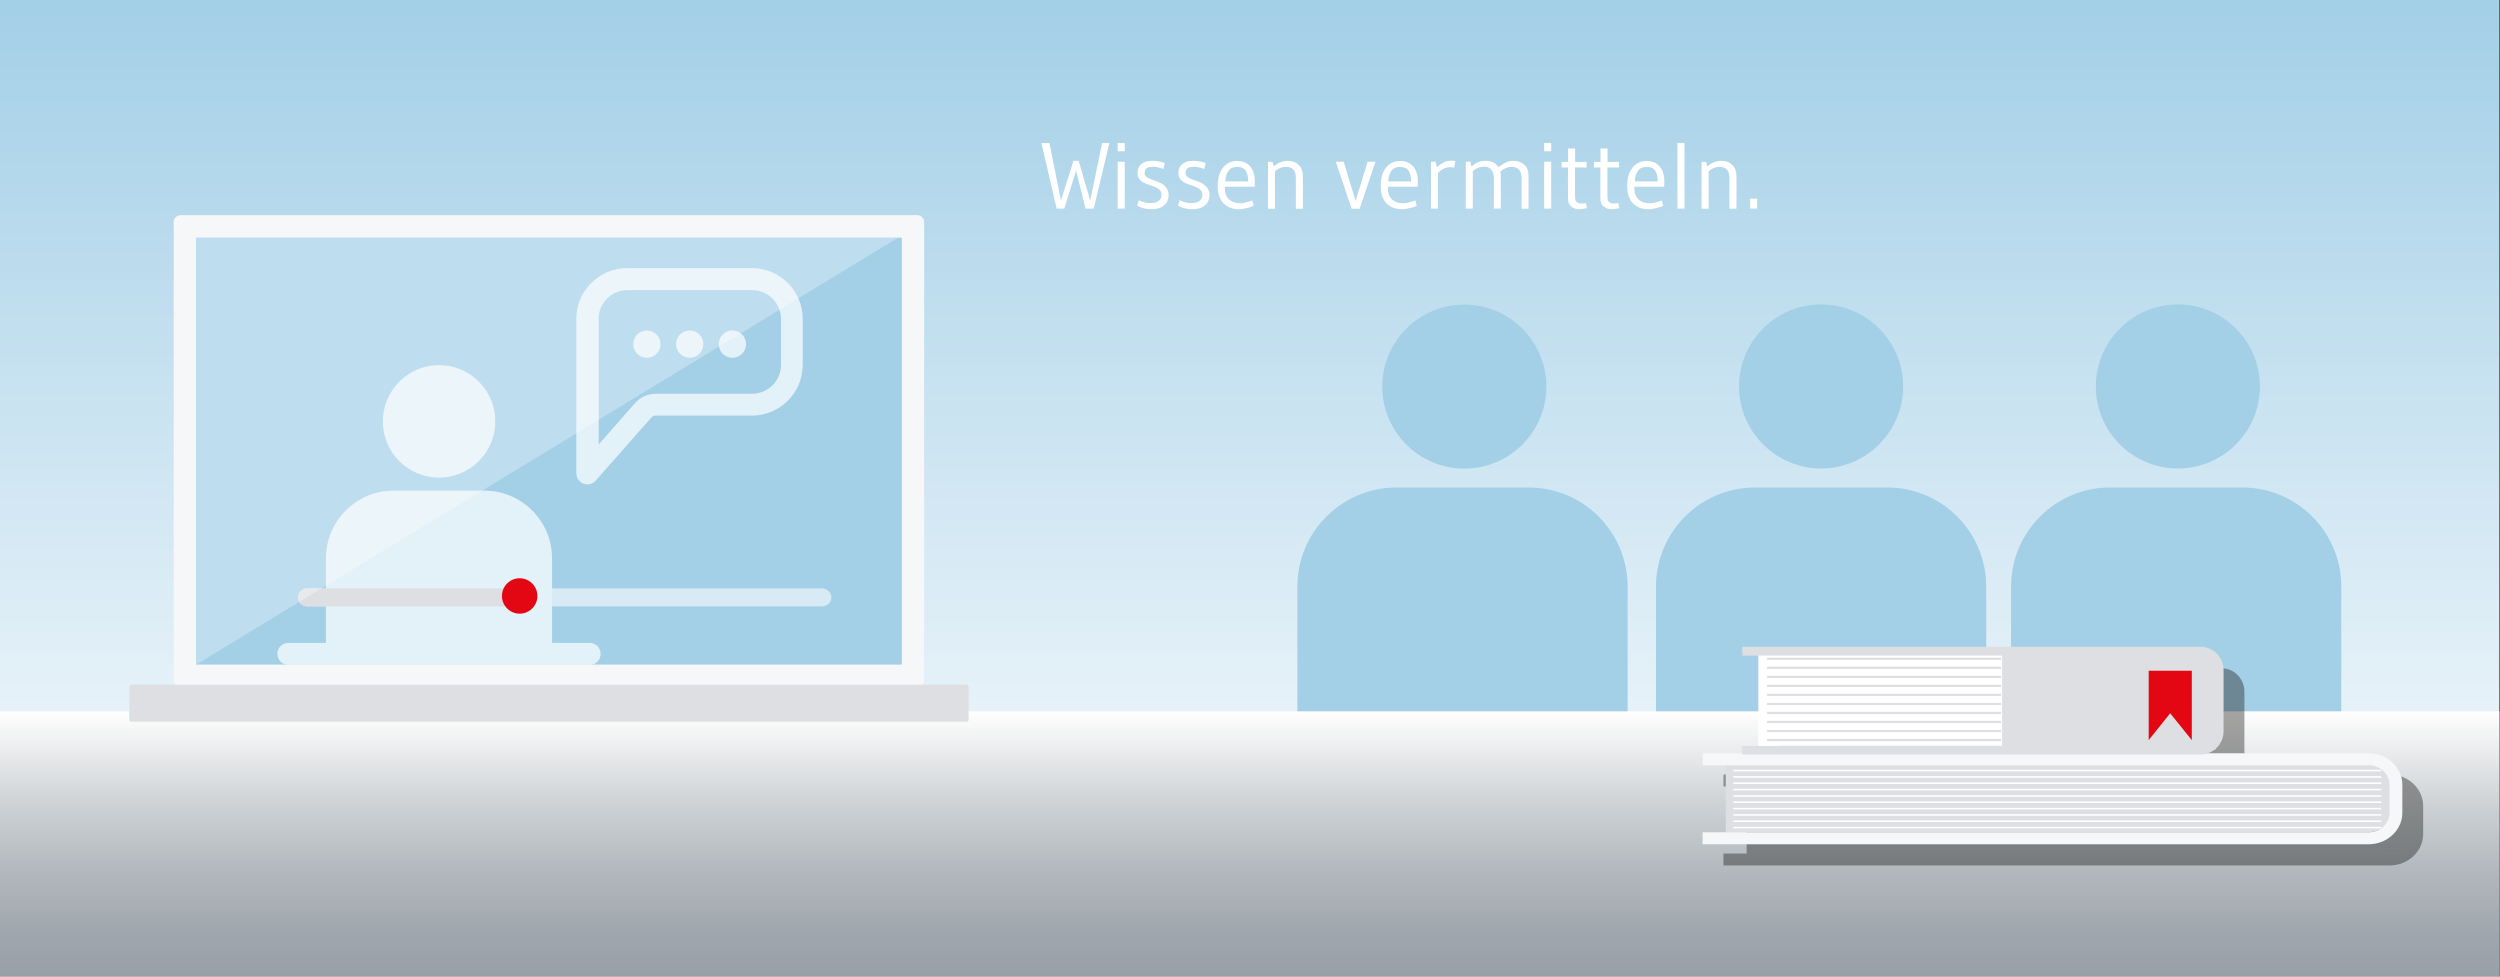 <?xml version="1.0" encoding="UTF-8"?>
<svg xmlns="http://www.w3.org/2000/svg" xmlns:xlink="http://www.w3.org/1999/xlink" version="1.1" id="Ebene_1" x="0px" y="0px" viewBox="0 0 1920 750" style="enable-background:new 0 0 1920 750;" xml:space="preserve">
<rect x="0" y="0" width="1920" height="750" fill="#333333" stroke="none"/>
<style type="text/css">
	.st0{clip-path:url(#SVGID_00000070107929647160702550000007095525514910244236_);}
	.st1{fill:url(#Rechteck_895_00000121967203180565035280000010446507567187027382_);}
	.st2{fill:#A3CFE7;}
	.st3{fill:url(#SVGID_00000051372102125684449580000017001550880841087884_);}
	.st4{fill:#EEEFF0;}
	.st5{fill:#F6F7F8;}
	.st6{fill:#DDDFE2;}
	.st7{opacity:0.58;fill:#FFFFFF;enable-background:new    ;}
	.st8{fill:#E3F1F8;}
	.st9{fill:#E30613;}
	.st10{opacity:0.3;fill:#FFFFFF;enable-background:new    ;}
	.st11{opacity:0.4;fill:#1D1D1B;enable-background:new    ;}
	.st12{fill:#FFFFFF;}
	.st13{enable-background:new    ;}
</style>
<g>
	<g>
		<defs>
			<rect id="SVGID_1_" width="1920" height="750"></rect>
		</defs>
		<clipPath id="SVGID_00000090278659828473127740000016999693782553080767_">
			<use xlink:href="#SVGID_1_" style="overflow:visible;"></use>
		</clipPath>
		<g style="clip-path:url(#SVGID_00000090278659828473127740000016999693782553080767_);">
			
				<linearGradient id="Rechteck_895_00000067234748356617549100000005076268123474628785_" gradientUnits="userSpaceOnUse" x1="959.5" y1="-9.094947e-13" x2="959.5" y2="750" gradientTransform="matrix(1 0 0 -1 0 750)">
				<stop offset="0" style="stop-color:#FFFFFF"></stop>
				<stop offset="1" style="stop-color:#A3CFE7"></stop>
			</linearGradient>
			
				<rect id="Rechteck_895_00000016755008511756556190000014266564461321269929_" x="-0.5" style="fill:url(#Rechteck_895_00000067234748356617549100000005076268123474628785_);" width="1920" height="750"></rect>
			<g>
				<path class="st2" d="M1124.6,359.9c34.8,0,63-28.3,63-63s-28.3-63-63-63c-34.8,0-63,28.3-63,63S1089.8,359.9,1124.6,359.9z"></path>
				<path class="st2" d="M1398.6,233.8c-34.8,0-63,28.3-63,63s28.3,63,63,63c34.8,0,63-28.3,63-63S1433.4,233.8,1398.6,233.8z"></path>
				<path class="st2" d="M1609.6,296.8c0,34.8,28.3,63,63,63c34.8,0,63-28.3,63-63s-28.3-63-63-63      C1637.9,233.8,1609.6,262.1,1609.6,296.8z"></path>
				<path class="st2" d="M1173.9,374.4h-101.4c-42,0-76.1,34.1-76.1,76.1v104.2c0,8.4,6.8,15.2,15.2,15.2h223.2      c8.4,0,15.2-6.8,15.2-15.2V450.5C1250,408.5,1216,374.4,1173.9,374.4z"></path>
				<path class="st2" d="M1449.3,374.4h-101.4c-42,0-76.1,34.1-76.1,76.1v104.2c0,8.4,6.8,15.2,15.2,15.2h223.2      c8.4,0,15.2-6.8,15.2-15.2V450.5C1525.4,408.5,1491.4,374.4,1449.3,374.4z"></path>
				<path class="st2" d="M1722,374.4h-101.4c-42,0-76.1,34.1-76.1,76.1v104.2c0,8.4,6.8,15.2,15.2,15.2h223.2      c8.4,0,15.2-6.8,15.2-15.2V450.5C1798.1,408.5,1764,374.4,1722,374.4z"></path>
			</g>
			
				<linearGradient id="SVGID_00000063618440082918522780000006773615143759922343_" gradientUnits="userSpaceOnUse" x1="959.5" y1="-9.094947e-13" x2="959.5" y2="203.7" gradientTransform="matrix(1 0 0 -1 0 750)">
				<stop offset="0" style="stop-color:#98A0A7"></stop>
				<stop offset="0.163" style="stop-color:#9FA6AD"></stop>
				<stop offset="0.397" style="stop-color:#B2B8BD"></stop>
				<stop offset="0.676" style="stop-color:#D1D5D8"></stop>
				<stop offset="0.986" style="stop-color:#FDFDFD"></stop>
				<stop offset="1" style="stop-color:#FFFFFF"></stop>
			</linearGradient>
			
				<rect x="-0.5" y="546.3" style="fill:url(#SVGID_00000063618440082918522780000006773615143759922343_);" width="1920" height="203.7"></rect>
			<g>
				<path class="st4" d="M704.6,527.5h-566c-2.8,0-5.1-2.3-5.1-5.1V170.5c0-2.8,2.3-5.1,5.1-5.1h566c2.8,0,5.1,2.3,5.1,5.1v351.8      C709.8,525.2,707.5,527.5,704.6,527.5z"></path>
				<path class="st5" d="M704.6,527.5h-566c-2.8,0-5.1-2.3-5.1-5.1V170.5c0-2.8,2.3-5.1,5.1-5.1h566c2.8,0,5.1,2.3,5.1,5.1v351.8      C709.8,525.2,707.5,527.5,704.6,527.5z"></path>
				<path class="st6" d="M742.4,525.9H100.8c-0.8,0-1.5,0.7-1.5,1.5v25.4c0,0.8,0.7,1.5,1.5,1.5h641.6c0.8,0,1.5-0.7,1.5-1.5v-25.4      C744,526.6,743.3,525.9,742.4,525.9z"></path>
				<rect x="150.6" y="182.5" class="st2" width="542" height="327.9"></rect>
				<g>
					<path class="st7" d="M631.2,465.7H236.1c-4,0-7.3-3.1-7.3-6.9s3.3-6.9,7-6.9h395.1c4.4,0,7.6,3.1,7.6,6.9       S635.2,465.7,631.2,465.7z"></path>
					<g>
						<path class="st8" d="M337.2,366.8c23.8,0,43.2-19.4,43.2-43.2c0-23.8-19.4-43.2-43.2-43.2S294,299.9,294,323.7        C294,347.5,313.4,366.8,337.2,366.8z"></path>
						<path class="st8" d="M221.6,510.7h231.2c4.7,0,8.5-3.8,8.5-8.5s-3.8-8.5-8.5-8.5H424v-64.8c0-28.8-23.3-52.1-52.1-52.1h-69.5        c-28.8,0-52.1,23.3-52.1,52.1v64.8h-28.8c-4.7,0-8.5,3.8-8.5,8.5C213.1,506.9,216.9,510.7,221.6,510.7z"></path>
						<path class="st8" d="M448.2,371.5c1,0.4,2,0.5,3,0.5c2.4,0,4.7-1,6.3-2.9l42.9-48.6c0.7-0.8,1.8-1.3,2.8-1.3h74.2        c21.6,0,39.1-17.5,39.1-39.1V245c0-21.6-17.5-39.1-39.1-39.1h-95.7c-21.6,0-39.1,17.5-39.1,39.1v118.6        C442.7,367.1,444.9,370.3,448.2,371.5z M459.7,245c0-12.2,9.9-22.2,22.2-22.2h95.7c12.2,0,22.2,9.9,22.2,22.2v35.2        c0,12.2-9.9,22.2-22.2,22.2h-74.2c-5.9,0-11.6,2.6-15.5,7l-28.1,31.9V245H459.7z"></path>
						<path class="st8" d="M529.7,274.8c5.8,0,10.5-4.7,10.5-10.5s-4.7-10.5-10.5-10.5s-10.5,4.7-10.5,10.5        C519.2,270.1,523.9,274.8,529.7,274.8z"></path>
						<path class="st8" d="M562.5,274.8c5.8,0,10.5-4.7,10.5-10.5s-4.7-10.5-10.5-10.5s-10.5,4.7-10.5,10.5        C552,270.1,556.7,274.8,562.5,274.8z"></path>
						<path class="st8" d="M496.8,274.8c5.8,0,10.5-4.7,10.5-10.5s-4.7-10.5-10.5-10.5s-10.5,4.7-10.5,10.5        C486.3,270.1,491,274.8,496.8,274.8z"></path>
					</g>
					<path class="st6" d="M398.7,465.7h-163c-3.8,0-6.9-3.1-6.9-6.9s3.1-6.9,6.9-6.9h163c3.8,0,6.9,3.1,6.9,6.9       S402.5,465.7,398.7,465.7z"></path>
					<ellipse class="st9" cx="399.1" cy="457.7" rx="13.6" ry="13.6"></ellipse>
				</g>
				<polygon class="st10" points="689.8,182.5 150.6,182.5 150.6,510.3 150.8,510.3     "></polygon>
			</g>
			<path class="st11" d="M1835.1,594.8h-122.6c1.8-0.7,3.4-1.7,4.8-2.9h0.3v-0.3c3.7-3.3,6.1-8.1,6.1-13.4V531     c0-5.3-2.4-10.1-6.1-13.4l0,0l0,0c-3.1-2.8-7.2-4.4-11.7-4.4h-351.8v6.8h12.3v69.3h-12.3v5.5h-30.5v9.2h17.8v51.5h-17.8v9.2     h511.5c14.3,0,25.9-10.9,25.9-24.2V619C1861,605.6,1849.4,594.8,1835.1,594.8z M1834.6,655.5c1.9,0,3.8-0.3,5.5-0.8     c-1.6,0.5-3.3,0.8-5,0.8H1834.6z"></path>
			<g>
				<path class="st6" d="M1325.4,639.2h493.2c11.4,0,20.7-9.3,20.7-20.7v-13.3c0-11.4-9.3-20.7-20.7-20.7h-493.2L1325.4,639.2      L1325.4,639.2z"></path>
				<path class="st5" d="M1307.6,639.2h511.5c8.9,0,16.1-6.7,16.1-15v-21.5c0-8.3-7.2-15-16.1-15h-511.5v-9.2h511.5      c14.3,0,25.9,10.9,25.9,24.2v21.5c0,13.3-11.6,24.2-25.9,24.2h-511.5V639.2z"></path>
				<rect x="1331.2" y="596.1" class="st12" width="497.6" height="1.2"></rect>
				<rect x="1331.2" y="600.9" class="st12" width="497.6" height="1.2"></rect>
				<rect x="1331.2" y="605.8" class="st12" width="497.6" height="1.2"></rect>
				<rect x="1331.2" y="610.7" class="st12" width="497.6" height="1.2"></rect>
				<rect x="1331.2" y="615.5" class="st12" width="497.6" height="1.2"></rect>
				<rect x="1331.2" y="620.4" class="st12" width="497.6" height="1.2"></rect>
				<rect x="1331.2" y="625.3" class="st12" width="497.6" height="1.2"></rect>
				<rect x="1331.2" y="630.1" class="st12" width="497.6" height="1.2"></rect>
				<rect x="1331.2" y="591.2" class="st12" width="497.6" height="1.2"></rect>
				<rect x="1331.2" y="635" class="st12" width="497.6" height="1.2"></rect>
			</g>
			<g>
				<path class="st12" d="M1350.4,572.9h332.8c11.4,0,20.7-9.3,20.7-20.7V522c0-11.4-9.3-20.7-20.7-20.7h-332.8L1350.4,572.9      L1350.4,572.9z"></path>
				<path class="st6" d="M1338.1,572.9h351.8c6.1,0,11.1-5,11.1-11.1v-47.2c0-6.1-5-11.1-11.1-11.1h-351.8v-6.8h351.8      c9.8,0,17.8,8,17.8,17.8v47.2c0,9.8-8,17.8-17.8,17.8h-351.8L1338.1,572.9L1338.1,572.9z"></path>
				<rect x="1537.6" y="501.4" class="st6" width="164.1" height="74.2"></rect>
				<polygon class="st9" points="1650.2,568.4 1666.7,547.8 1683.3,568.4 1683.3,515.1 1650.2,515.1     "></polygon>
				<g>
					<rect x="1357.1" y="512" class="st6" width="179.7" height="1.7"></rect>
					<rect x="1357.1" y="519" class="st6" width="179.7" height="1.7"></rect>
					<rect x="1357.1" y="525.9" class="st6" width="179.7" height="1.7"></rect>
					<rect x="1357.1" y="532.8" class="st6" width="179.7" height="1.7"></rect>
					<rect x="1357.1" y="539.8" class="st6" width="179.7" height="1.7"></rect>
					<rect x="1357.1" y="546.7" class="st6" width="179.7" height="1.7"></rect>
					<rect x="1357.1" y="553.6" class="st6" width="179.7" height="1.7"></rect>
					<rect x="1357.1" y="560.6" class="st6" width="179.7" height="1.7"></rect>
					<rect x="1357.1" y="505.1" class="st6" width="179.7" height="1.7"></rect>
					<rect x="1357.1" y="567.5" class="st6" width="179.7" height="1.7"></rect>
				</g>
			</g>
		</g>
	</g>
</g>
<g class="st13">
	<path class="st12" d="M852,109.9l-12,50.3h-6.3l-7.3-29.2l-9,29.2h-5.9l-11.7-50.3h6.2l8.8,44.2l9.6-30.6h4l8.9,30.6l9.1-44.2   C846.4,109.9,852,109.9,852,109.9z"></path>
	<path class="st12" d="M863.8,109.8v6.4h-5.4v-6.4H863.8z M858.4,160.2v-36h5.4v36H858.4z"></path>
	<path class="st12" d="M874.5,153.8c3.1,1.4,6.1,2.2,8.9,2.2c2.8,0,5-0.6,6.4-1.7c1.5-1.1,2.2-2.6,2.2-4.5s-0.6-3.3-1.9-4.4   c-1.2-1-2.8-1.8-4.6-2.4c-1.8-0.6-3.6-1.2-5.4-1.9c-1.8-0.7-3.3-1.7-4.6-3c-1.2-1.3-1.9-3-1.9-5.1c0-3,1-5.4,3-7   c2-1.7,4.6-2.5,8-2.5s6.5,0.5,9.4,1.5l0.5,0.2l-0.9,4.6c-2.9-1.1-5.6-1.7-8-1.7c-2.5,0-4.2,0.4-5.1,1.2c-0.9,0.8-1.4,2.1-1.4,3.9   c0,1.2,0.6,2.1,1.9,3c1.2,0.8,2.8,1.5,4.6,2.1s3.6,1.3,5.4,2.1s3.3,2,4.6,3.6c1.2,1.6,1.9,3.5,1.9,5.8c0,3.4-1.2,6-3.5,8   c-2.4,1.9-5.6,2.9-9.7,2.9c-4.1,0-7.8-0.9-11-2.8L874.5,153.8z"></path>
	<path class="st12" d="M905.9,153.8c3.1,1.4,6.1,2.2,8.9,2.2c2.8,0,5-0.6,6.4-1.7c1.5-1.1,2.2-2.6,2.2-4.5s-0.6-3.3-1.9-4.4   c-1.2-1-2.8-1.8-4.6-2.4c-1.8-0.6-3.6-1.2-5.4-1.9c-1.8-0.7-3.3-1.7-4.6-3c-1.2-1.3-1.9-3-1.9-5.1c0-3,1-5.4,3-7   c2-1.7,4.6-2.5,8-2.5s6.5,0.5,9.4,1.5l0.5,0.2l-0.9,4.6c-2.9-1.1-5.6-1.7-8-1.7c-2.5,0-4.2,0.4-5.1,1.2c-0.9,0.8-1.4,2.1-1.4,3.9   c0,1.2,0.6,2.1,1.9,3c1.2,0.8,2.8,1.5,4.6,2.1s3.6,1.3,5.4,2.1s3.3,2,4.6,3.6c1.2,1.6,1.9,3.5,1.9,5.8c0,3.4-1.2,6-3.5,8   c-2.4,1.9-5.6,2.9-9.7,2.9c-4.1,0-7.8-0.9-11-2.8L905.9,153.8z"></path>
	<path class="st12" d="M963.6,143.4h-23c0,4.6,1.1,7.9,3.3,9.8c2.2,1.9,4.9,2.9,8.2,2.9c1.7,0,2.9-0.1,3.5-0.3   c0.7-0.2,1.3-0.3,1.9-0.5c0.6-0.2,1-0.3,1.3-0.4c1.2-0.3,2.2-0.6,3.1-0.9l0.9,4.2c-4.8,1.7-8.5,2.5-11.2,2.5   c-4.9,0-8.9-1.5-11.9-4.5s-4.5-7.5-4.5-13.5s1.4-10.7,4.2-14.1c2.8-3.4,6.4-5,10.7-5s7.6,1.4,10,4.2c2.4,2.8,3.6,6.6,3.6,11.3   C963.8,140.3,963.7,141.8,963.6,143.4z M941,139.3h17.6c0-3.6-0.6-6.3-1.9-8.2c-1.2-1.9-3.4-2.9-6.5-2.9s-5.4,1-6.8,3.1   C942,133.4,941.2,136,941,139.3z"></path>
	<path class="st12" d="M979.2,131.7v28.6h-5.4v-36h3.5l0.9,3.5c1.1-0.9,2-1.5,2.7-2s1.8-1,3.3-1.5s3.2-0.8,4.9-0.8   c3.3,0,6.1,1,8.2,3.1c2.2,2,3.3,4.9,3.3,8.7v25h-5.4v-23.4c0-5.8-2.4-8.7-7.3-8.7C984.5,128.1,981.6,129.3,979.2,131.7z"></path>
	<path class="st12" d="M1056.4,124.2l-12.2,36.1h-6.2l-12.1-36.1h6.1l9.1,30.3l9.2-30.3L1056.4,124.2L1056.4,124.2z"></path>
	<path class="st12" d="M1088.8,143.4h-23c0,4.6,1.1,7.9,3.3,9.8c2.2,1.9,4.9,2.9,8.2,2.9c1.7,0,2.9-0.1,3.5-0.3   c0.7-0.2,1.3-0.3,1.9-0.5s1-0.3,1.3-0.4c1.2-0.3,2.2-0.6,3.1-0.9l0.9,4.2c-4.8,1.7-8.5,2.5-11.2,2.5c-4.9,0-8.9-1.5-11.9-4.5   s-4.5-7.5-4.5-13.5s1.4-10.7,4.2-14.1c2.8-3.4,6.4-5,10.7-5c4.3,0,7.6,1.4,10,4.2c2.4,2.8,3.6,6.6,3.6,11.3   C1088.9,140.3,1088.9,141.8,1088.8,143.4z M1066.1,139.3h17.6c0-3.6-0.6-6.3-1.9-8.2c-1.2-1.9-3.4-2.9-6.5-2.9s-5.4,1-6.8,3.1   C1067.1,133.4,1066.3,136,1066.1,139.3z"></path>
	<path class="st12" d="M1104.4,132.7v27.5h-5.4v-36h3.5l0.9,4.2c2.3-1.8,4.2-3.1,5.8-3.9c1.5-0.7,3.3-1.1,5.3-1.1c1,0,1.7,0,2.2,0.1   l1,0.3l-0.9,5c-0.9-0.3-2-0.4-3.5-0.4C1110.2,128.5,1107.3,129.9,1104.4,132.7z"></path>
	<path class="st12" d="M1140.9,123.5c4.6,0,7.9,1.6,9.9,4.9c4.1-3.3,7.8-4.9,11.3-4.9s6.3,1,8.5,2.9c2.2,1.9,3.3,4.8,3.3,8.5v25.4   h-5.3v-23.2c0-2.9-0.7-5.1-2-6.7c-1.3-1.5-3.1-2.3-5.3-2.3c-3,0-6.1,1.2-9.1,3.6c0.2,1.1,0.4,2.1,0.4,3.1v25.4h-5.3V137   c0-2.9-0.7-5.1-2-6.7c-1.3-1.5-3.1-2.3-5.3-2.3c-1.4,0-2.8,0.2-4,0.6c-1.2,0.4-2.1,0.8-2.7,1.2s-1.3,1-2.2,1.7v28.7h-5.4v-36h3.5   l0.9,3.7c1.2-1,2.1-1.7,2.8-2.2c0.6-0.5,1.7-0.9,3.2-1.5C1137.5,123.7,1139.2,123.5,1140.9,123.5z"></path>
	<path class="st12" d="M1191.3,109.8v6.4h-5.4v-6.4H1191.3z M1185.9,160.2v-36h5.4v36H1185.9z"></path>
	<path class="st12" d="M1204.2,152.5v-23.9h-4.9v-4.3h5V114h5.4v10.3h8.8v4.3h-8.9v22.9c0,3.2,1.6,4.8,4.9,4.8   c0.8,0,1.9-0.1,3.5-0.4l0.8,3.9c-2,0.6-4,0.9-6.1,0.9s-4-0.6-5.8-1.9C1205.1,157.5,1204.2,155.4,1204.2,152.5z"></path>
	<path class="st12" d="M1229.1,152.5v-23.9h-4.9v-4.3h5V114h5.4v10.3h8.8v4.3h-8.9v22.9c0,3.2,1.6,4.8,4.9,4.8   c0.8,0,1.9-0.1,3.5-0.4l0.8,3.9c-2,0.6-4,0.9-6.1,0.9s-4-0.6-5.8-1.9S1229.1,155.4,1229.1,152.5z"></path>
	<path class="st12" d="M1278.1,143.4h-23c0,4.6,1.1,7.9,3.3,9.8c2.2,1.9,4.9,2.9,8.2,2.9c1.7,0,2.9-0.1,3.5-0.3   c0.7-0.2,1.3-0.3,1.9-0.5s1-0.3,1.3-0.4c1.2-0.3,2.2-0.6,3.1-0.9l0.9,4.2c-4.8,1.7-8.5,2.5-11.2,2.5c-4.9,0-8.9-1.5-11.9-4.5   s-4.5-7.5-4.5-13.5s1.4-10.7,4.2-14.1c2.8-3.4,6.4-5,10.7-5c4.3,0,7.6,1.4,10,4.2c2.4,2.8,3.6,6.6,3.6,11.3   C1278.3,140.3,1278.2,141.8,1278.1,143.4z M1255.5,139.3h17.6c0-3.6-0.6-6.3-1.9-8.2c-1.2-1.9-3.4-2.9-6.5-2.9s-5.4,1-6.8,3.1   C1256.4,133.4,1255.7,136,1255.5,139.3z"></path>
	<path class="st12" d="M1288.3,160.2v-50.4h5.4v50.4H1288.3z"></path>
	<path class="st12" d="M1312.2,131.7v28.6h-5.4v-36h3.5l0.9,3.5c1.1-0.9,2-1.5,2.7-2s1.8-1,3.3-1.5s3.2-0.8,4.9-0.8   c3.3,0,6.1,1,8.2,3.1c2.2,2,3.3,4.9,3.3,8.7v25h-5.4v-23.4c0-5.8-2.4-8.7-7.3-8.7C1317.5,128.1,1314.6,129.3,1312.2,131.7z"></path>
	<path class="st12" d="M1349.5,160.2h-5.4v-7.6h5.4V160.2z"></path>
</g>
</svg>
